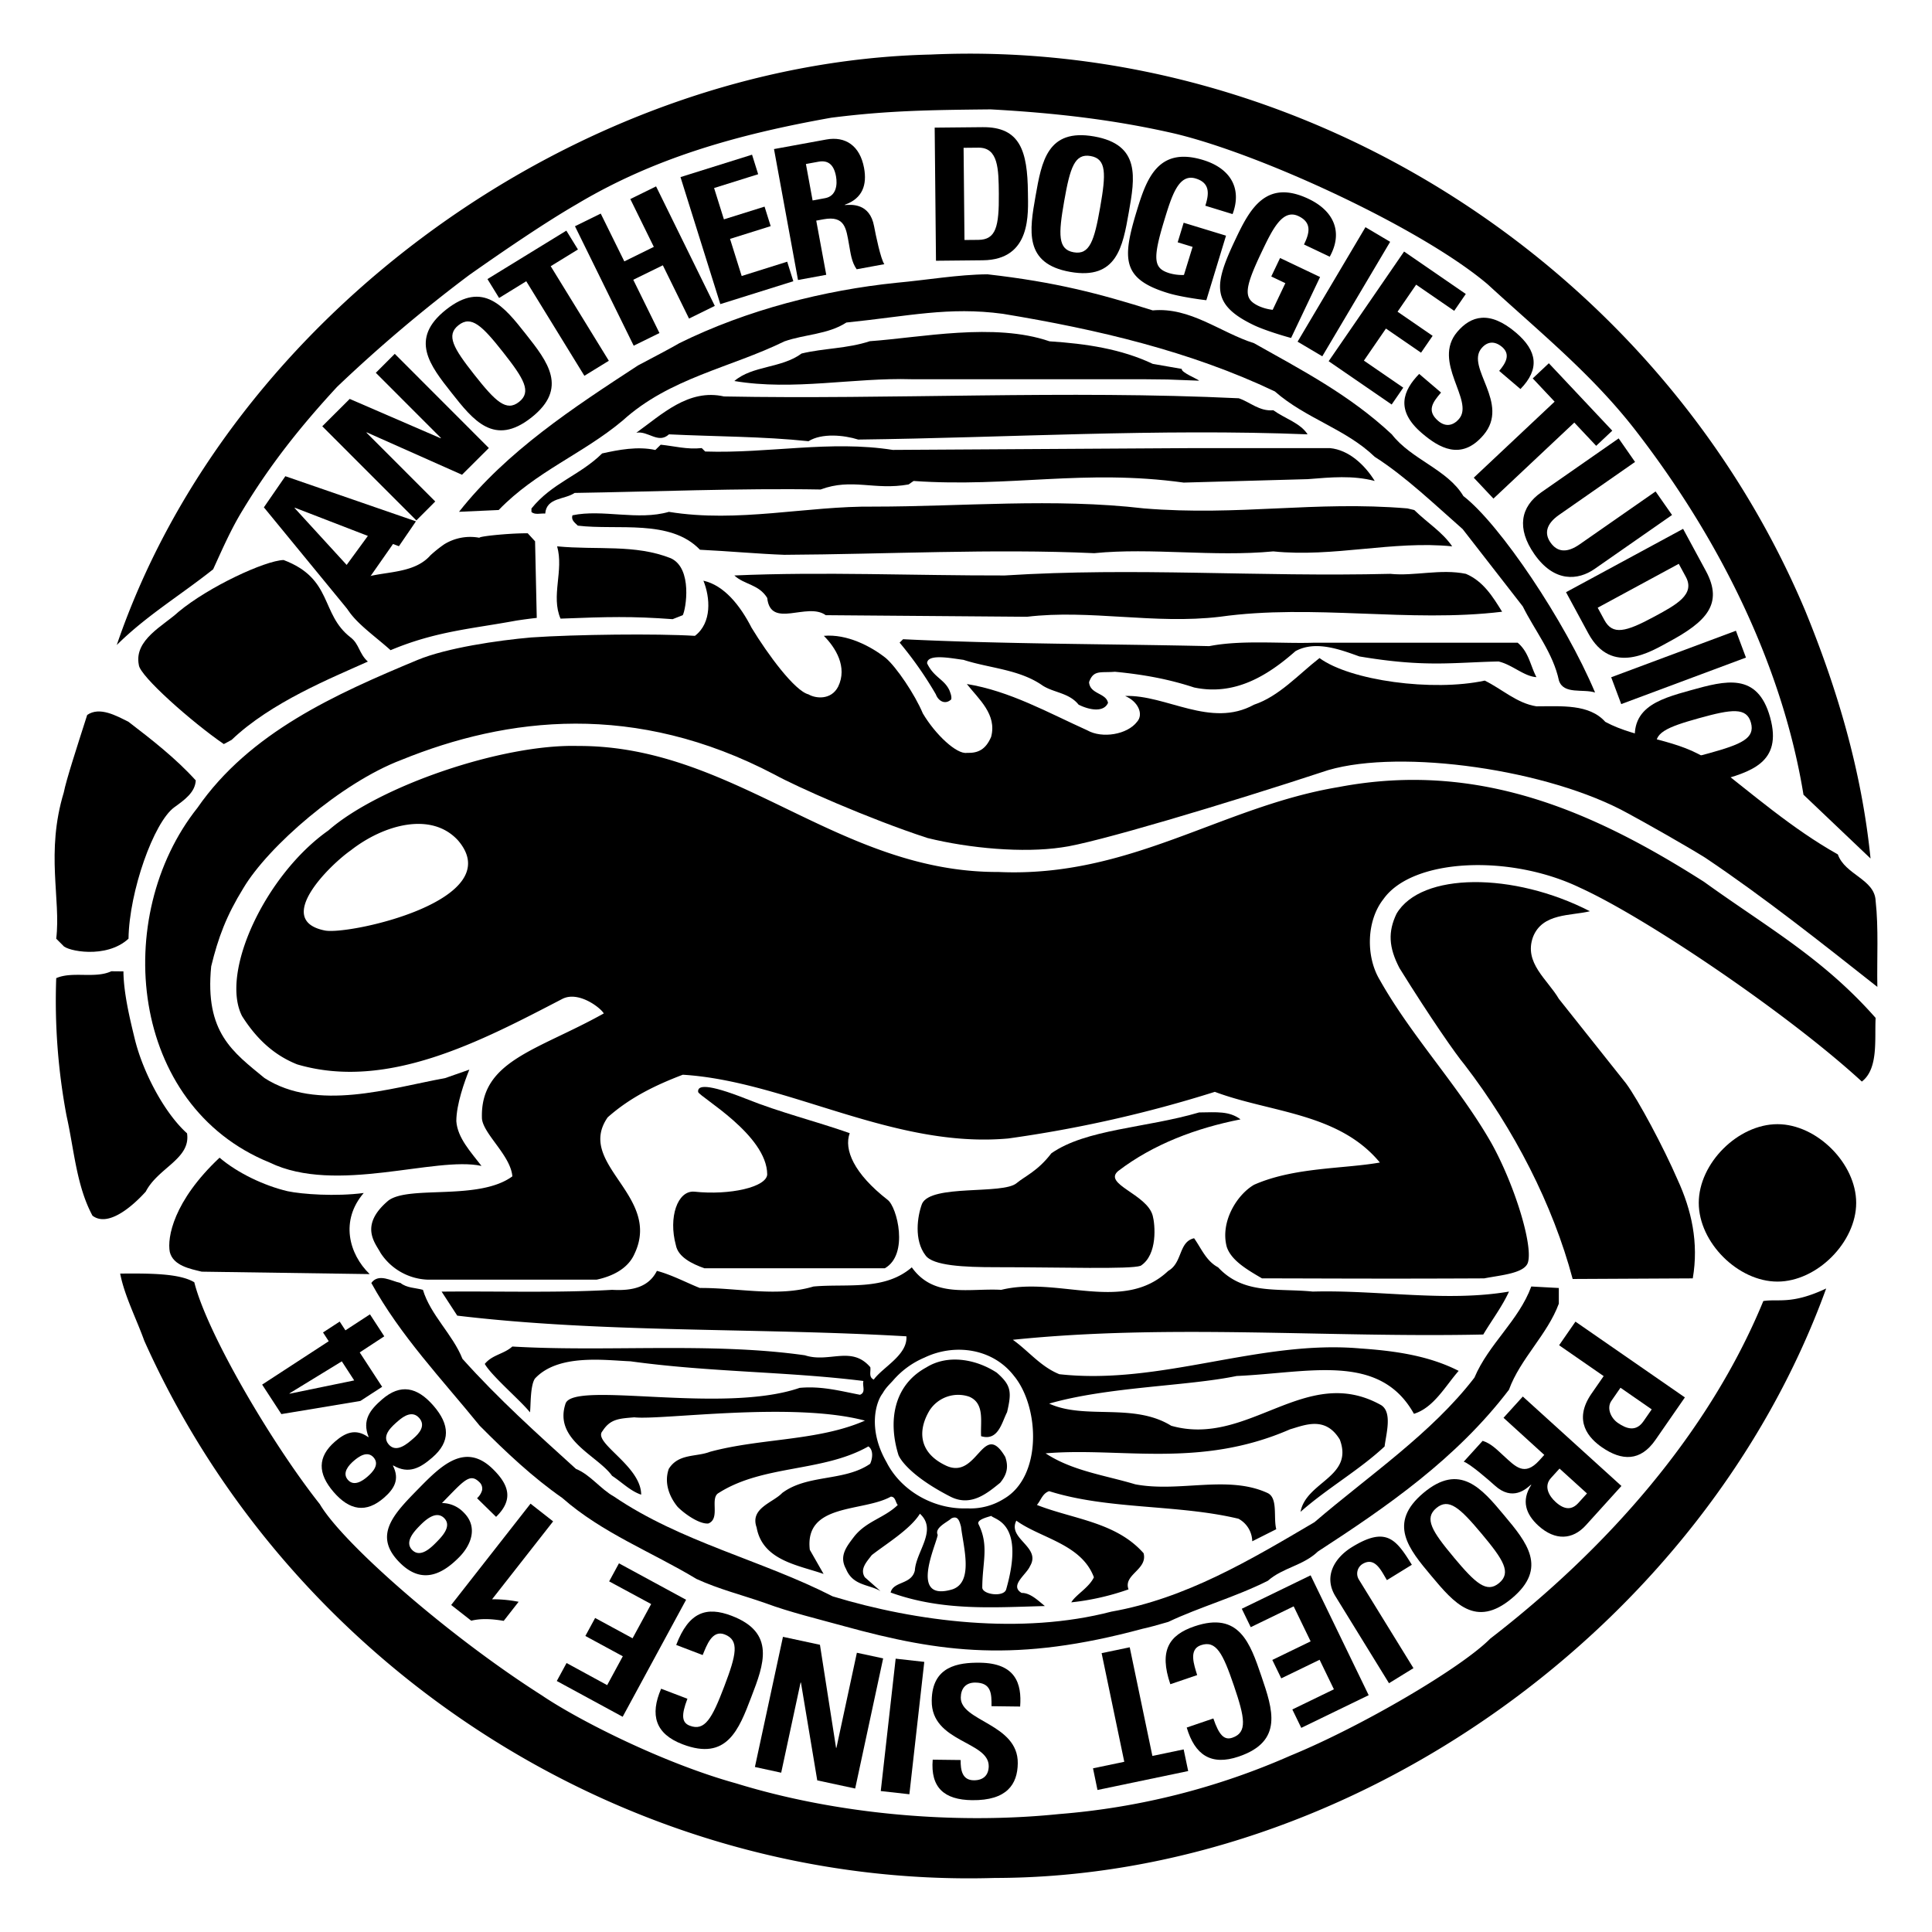 <svg xmlns="http://www.w3.org/2000/svg" viewBox="0 0 1080 1080"><title>2020 000000 Another DoggieStudio Project Since 1984 logo web1080px</title><path d="M985.71,727.29C955.34,801.07,898.47,865.52,833.07,916c-16.24,16.44-72.07,49.16-111.67,65.4a398.18,398.18,0,0,1-129.47,32.68c-57.92,5.93-124,.25-180.52-17.19-40.86-11.32-88.19-35.39-108.43-49.11C249.88,914,191.27,862.25,178.8,840.86c-27.07-34.18-63.12-95.72-70.18-124.05-8.2-5-24.76-5-41.44-4.87,2.33,12.21,9,25.12,13.48,37.57C163.41,934.29,353.55,1055.82,556,1049.79c201-.17,396.6-141.26,464.84-329.52C1001.43,729.43,994,725.94,985.71,727.29Z"/><path d="M856,719.16c-7.07,19.17-23.82,32.1-31.78,50.94C800.39,801.18,765,825,734.79,850.92c-36,21.21-71.87,42.64-113.55,50-50.1,13.06-108.7,5.76-155.78-8.55-39.52-20.22-84.83-30.34-122.27-55.81-7.48-4.16-13.35-12.31-21.21-15.42-22.17-20.1-43.23-39-63.47-61.55-5.41-13.64-17.85-24.47-22.09-38.56-4.23-1.18-9-1-12.55-3.85-5-1-12.2-5.64-16.3,0,16.16,29.44,39.64,54,60.56,79.78C283.07,812,298,826,314.31,837.36c22.32,19.64,50,30.17,75.06,45.3,12.48,5.73,25.67,9,38.49,13.5,13.35,5,29.95,9,43.73,12.81,54.72,15.06,96.82,20.5,167.08,1.53,2.52-.48,9.64-2.43,14.39-3.84,17.38-8.26,37.67-13.92,55.68-23,8.45-7.42,19.65-8.38,28-16.37,38.45-25,77.26-51.7,106.77-90.4,6.27-17.28,21.5-30.85,27.88-48.13V720Z"/><path d="M557.2,767.33c8.07,7.06,8.43,10.66,5.76,22.09-2.94,5.64-4.89,16.33-14.51,13.42-.49-8,2.2-18.31-6.67-22.09a19.05,19.05,0,0,0-22.17,7.71c-6.53,10.9-6.35,23.57,9.32,30.88,17.63,8.12,20.56-26.06,33-4.93,2.11,6,.67,10.16-2.82,14.46-7.05,5.67-16.26,13.7-27.92,7.71-19.78-10.14-27.24-19.2-28.92-23.13-5.86-18.69-3-39,15.58-49.08C529.66,757,545.39,759.62,557.2,767.33Z"/><path d="M829.16,746c4.67-7.86,10.53-15.57,14.38-24-35.14,6-73.11-1-109.69,0-19.92-2-38.6,1.85-52.92-13.55-6.74-3.58-9.4-10.63-13.42-16.26-8.75,2-6.37,13.65-14.45,18.24-25.22,23.88-61.69,2.82-93.36,10.6-17.94-1-37.59,4.83-50-12.58-15.43,13.32-36.64,9-55,10.73-20,6-42.34.67-63.49.81-6.67-2.59-15.92-7.48-24-9.56-4.6,9.12-13.68,11.23-25,10.6-30.8,1.78-63.63.67-95.34,1l8.74,13.42c81.95,9.79,167.44,6.67,251.08,11.56.74,10.45-13.2,17.21-18.24,24.18-3-1.34-1.56-4.45-1.93-6.9-10.53-12.3-23-2.22-36.56-6.67-52.2-7.42-110.85-1.78-163.57-4.9-4.74,4.28-11.15,4.53-15.39,9.72,3.73,6.67,20.41,20.84,25.25,27.07.52-2.74,0-14.77,2.78-18.87,13-14,39.06-10.24,53.39-9.66,44.59,6.14,87.68,5.69,130.24,11-.74,2.74,1.56,6.37-1.93,7.71-10.89-2.08-21.42-5-33.73-3.86-43.23,14.88-126.18-4.2-130.84,8.75-6.79,20.31,17.83,29,26,40.41,5.36,3.49,10.25,8.54,16.26,10.53,0-16.17-27.36-29.08-21.63-35.51,4.38-6.87,9.29-7,17.82-7.72,15,1.73,88.26-9,128.89,1.85-26.24,11.5-58.07,9.72-86.6,17.42-7.65,3-17.65.83-23.06,9.58-2.68,7.71.25,15.42,4.89,21.12,3.7,3.82,12.11,9.83,17.23,9.38,7-2.77.57-14.26,5.83-17.09,24.92-15.86,58.13-11.51,83.64-26,3,2.07,2.3,6.87,1,9.71-14.46,10-34.92,5.71-49.16,16.31-5.22,5.49-18.17,8.49-14.31,19.28,3.34,18.53,23.34,21.06,37.44,26l-7.71-13.51c-3.05-26.23,29.66-21,45.31-29.71,2.66.07,2.52,3.18,3.86,4.67-7.57,7.27-17.21,8.87-24.18,17.4-4.35,5.74-8.82,11-4.75,18.34,3.87,9.49,12.76,8.53,19.28,12.38l-8.75-7.71c-3-4.67,1.19-8.82,3.86-12.39,7.84-6.15,21.58-14.45,26.92-23.13,10,9.12-2.16,21.06-2.82,31.68-1.85,8.08-12,5.93-13.55,12.36,29.11,10.52,57.65,8.29,86.23,7.56-3.75-3-8.1-7.41-13-7.33-7-4.11,2.7-10.23,4.7-15,6.44-10.72-12.78-15.24-7.65-25.4,13.58,9.86,36.39,13,43.36,31.66-2.82,5.86-10.2,9.8-12.65,14a141.18,141.18,0,0,0,32-7.26c-3.11-8.29,10.8-11,8.42-20.19-15.42-17.5-39.37-19-59.65-27,2.24-2.53,3.08-6.45,6.86-7.7,33.07,10.44,71.77,7.26,105.81,15.41a14.6,14.6,0,0,1,7.71,12.61l13.42-6.75c-1.69-6.68,1.09-17.49-4.89-20.25-22.24-10.23-49.3-.16-73.93-4.85-16.9-5.08-35.14-7.45-50.11-17.31,41.73-3.57,86,8.69,136.64-13.43,8.45-2.46,19.8-7.48,27.81,5.71,7.93,21-18.76,23.44-21.95,40.42,15.13-13.35,32.7-23.22,47-36.56.83-7,4.45-19-1.91-23.08-42.2-23.64-74.08,23.83-117.39,11.51-21.12-13.05-48.19-3.19-68.21-12.38,33.07-9.49,77-9.68,104.77-15.43,40.38-1.76,79.9-13.34,99.14,21.14,11.12-3.44,17.57-15.57,25-24-16.57-8.45-35.33-11.19-54.9-12.53-56.65-5-111.37,20.69-168.32,14.39-10.5-4.23-17.27-13.05-26-19.24C653.8,739.92,741.94,747.9,829.16,746ZM532.4,888.46c-24.53,7.3-9.06-24.76-8.21-30.46-2-4,5.58-7.21,7.56-9.16,4-2.05,4.74,2.17,5.46,4.58C538.58,865,544.37,884.4,532.4,888.46Zm30.06,0c-1.24,4.46-13,3-13.36-.88,0-14.05,3.92-23.53-2.09-35.53-1.42-2.85,7.08-4.43,7.08-4.68C556,849.64,573.13,851,562.46,888.46Zm4.63-119c14.07,17.58,15.41,55.74-5.65,68.23a35.37,35.37,0,0,1-20.74,5.5c-19.19.69-37.27-10.23-45.12-25.82-10.71-18.65-5.85-33.85-2.17-38.49,1.77-3.22,4.1-5.22,6-7.39a47.54,47.54,0,0,1,17.37-12.58C533.53,750.84,555.14,753.6,567.09,769.49Z"/><path d="M993.62,628.42c22,0,44,22,44,44s-21.93,44-44,44-44-21.87-44-44S971.52,628.42,993.62,628.42Z"/><path d="M888.76,509.39c-10.67,2.67-26.53.89-31.8,14.38-5.26,14.47,8.08,23.71,14.46,34.61l37.52,47.21c6.75,9.1,21.13,36,28.84,53.88,7.79,16.91,11.91,35.2,8.49,55.15l-67.14.34c-11-41.36-32.69-83.72-60.51-119.88-4.58-5.42-19-26.05-36.29-53.88-6.11-11.72-6.46-20.36-1.68-30.38C794.35,487.44,846.14,487.44,888.76,509.39Z"/><path d="M693.46,625.73c-24.84,4.9-48.7,13.85-68.36,28.85-8.77,7.38,16.09,12.88,19.28,25,1.31,4.82,2.91,21.79-6.74,28-5.87,2.08-43.92.79-81.18.79-17.38,0-35-.79-39.1-6.63-6.52-8.47-4.56-21.89-1.93-28.85,5.07-11.06,45.18-4.94,52.89-11.53,4.67-3.91,11.77-6.67,19.4-16.66,19.43-13.59,52.8-14.08,82.61-22.84C680.21,621.74,687.16,621,693.46,625.73Z"/><path d="M475,633.44c-3.34,9.12,2.24,22.53,21.21,37.3,5.26,3.91,12,30.58-1.59,38.23H393.74c-6.81-2.44-14.67-6.2-15.93-12.94-4.22-15.5.89-30.55,10.24-29.89,20,2.15,40.41-2.55,40.83-9.6-.12-22.06-37.5-43.14-38.61-46.09-.52-3.83,4.86-4.86,26.92,3.84C436,621.87,455.52,626.61,475,633.44Z"/><path d="M952.54,492.93c-60.81-38.71-125.48-68-204.39-52.93-65.43,10.9-116.5,50.78-190.07,47.44C468.53,487.78,410.79,416.63,323,417c-42.19-1.17-111.23,22.47-139.43,47.23-35,24.62-60.74,79.24-48.26,103.76,8.23,13,18.09,21.93,30.79,27,50.42,14.87,103-13.1,148.19-36.56,9.08-4.72,21.54,5,23.23,8.09-37.1,20.76-69.4,26.38-68.1,58.92,1,8.73,16,20.48,17,32.14-18.73,13.79-57.61,4.87-69.27,13.51-16.72,14.06-7.15,24-4.45,29.25a32.85,32.85,0,0,0,26.5,15h94.31c8.34-1.77,17.42-5.86,21.18-14.45,15.52-32.56-33.12-50.13-15-76.28,12.69-11.28,27.06-18.12,42-23.83,58.13,3.56,117.6,41.41,181.89,35.64a706.63,706.63,0,0,0,115.52-26.07C710.15,622,748.34,622,771.36,649.86c-20.41,3.6-48,2.57-70.33,12.43-9.61,5.57-19,20.76-15.27,34.7,2.51,7.6,11.33,12.73,19.71,17.63,30.32,0,62.85.3,124.21,0,8.93-1.78,22.73-2.73,24.47-9,2.81-9.64-7.34-42.93-20.32-66.39-18-31.71-44.64-59.66-62.47-91.35-7.9-13-7.6-33.12,2-45.28,16.16-22.84,70.66-25.29,110-6.3C920.7,513.32,999.91,567,1040.78,604.6c9.41-7.21,7.06-23.8,7.71-35.57C1019,535.57,988.05,518.52,952.54,492.93ZM181.68,520.17c-29-5.69,2.84-36.74,14.43-44.83,18.14-14.21,44.92-21.95,59.92-5.56C284.65,503.14,195.28,522.77,181.68,520.17Z"/><path d="M1048.49,503.61c-.51-12.18-17.07-14.54-21.13-26-25.66-14.38-47.85-33.89-71.26-52-17.41-12.6-40.66-12.31-58.73-22.09-9-10.09-24.54-8.68-38.5-8.68-10.92-1.7-19.18-9.64-28.89-14.38-29.11,6.3-75.27,0-92.37-12.6C725.76,377.11,715,389.27,701,393.93c-24.25,13.33-49-5.68-72.08-4.88,7.27,3,10.53,10.23,6.68,14.46-5.41,7.09-19.43,9.49-27.81,4.74-21.89-9.86-43.35-22-67.32-25.88,6.65,8.46,16.93,17,13.58,29.54-3,7-7.18,9.17-13.58,8.95-5.64.89-17.58-10.16-24.62-22.1-4.38-10.51-14.76-25.88-20.69-30.91-8.23-6.54-21.65-13.58-34.63-12.41,6.51,6.51,13.36,17.41,8,28.4-3.95,7.69-12.71,6.62-16.57,4.32-7.71-1.93-22.69-22.23-31.81-37.22-6.3-12.32-15.27-23.73-26.94-26.33,3.81,9.4,4.85,23.51-4.75,30.83-21.17-1.32-66.85-.8-91.47.89-18.69,1.63-47.25,5.83-63.5,12.55-45.94,19.13-93.93,40.56-123.16,82.75C62.22,512.21,72.22,618,150.74,649.86c37.07,18,92.65-3.74,118.42,1.9-5.91-7.71-13.43-15.68-14.07-25,0-9.41,4.57-22.16,7.27-28.83l-13.49,4.72c-31.3,5.75-71.58,18.86-101,0-17.58-14.51-33.5-25.38-29.81-62.46C122,524,126.58,511.84,136,496.55c13.83-23.35,54.78-59,88.27-71.72C283.64,400.69,355,392.09,433,433c12.06,6.67,52.35,24.62,85.42,35.44,23.72,5.86,53.54,8.45,75,5.27,17.28-2.08,91.5-24.25,149.12-43.23,41-11.94,123.23-.4,167.72,24.32,9.27,5,32.31,18,43,24.69,32.79,22,65.12,47.68,96.19,72.2C1049.15,535.64,1050.19,519,1048.49,503.61Z"/><path d="M160.76,665.89c7.94,1.7,26.92,3.07,42.57,1-13.21,15.35-8.39,34,3.31,45.34l-93.87-1.36c-6.35-1.56-15.92-3.27-17.85-11-1.54-8,2-28.45,27.82-52.72C132.63,655.62,147.52,662.77,160.76,665.89Z"/><path d="M69,543c.12,12.36,3.66,26.79,6.39,38C80,599.7,92.1,622.39,104.55,633.53c2.18,14.3-16.16,19.16-23.08,32.61-.65.62-18.81,21.76-29.78,13.43-9-16.78-10.25-36.93-14.48-55.78a347.6,347.6,0,0,1-5.78-77c9.12-4,21.67.42,30.79-3.85Z"/><path d="M109.44,436.26c-.4,6.67-6.11,10.77-12.06,15.06-11.42,8.36-25.16,47-25.54,73.42-12.51,11.53-34.58,6.8-36.55,3.85l-3.86-3.85c2.68-22.17-6-48,4.24-81.81,1.27-6.67,7.19-24.89,13.07-43.26,6.94-4.84,16.29.43,23.1,3.84C84.8,413.44,98.26,423.91,109.44,436.26Z"/><path d="M196,356.33c4.88,3.73,4.63,9,9.63,13.5-20.27,9.13-54.13,22.73-76.17,43.78l-4.35,2.33c-17.72-12.15-47.1-38.11-47.5-44.25C74.79,357.61,91.48,349.76,99.81,342c17-14.11,48.36-28.61,58.72-28.95C186.33,323.56,179,343.22,196,356.33Z"/><path d="M299.11,302.59l.94,42.82c-3.64.39-7.49.91-11.45,1.51-24.76,4.6-44.87,5.88-70.27,16.54C205.64,352,185.15,339.29,195,328.11c9.59-10.94,33.7-4.08,45.63-17.7a71.33,71.33,0,0,1,7.73-6.17A27.7,27.7,0,0,1,268,300.62c-.16-.38,3.54-1,8.82-1.52s12.1-1,18.17-1Z"/><path d="M375,312.07c12.31,5.65,8.39,28.68,6.67,31.82L376,346.12c-22.73-1.68-36.12-1.34-62.66-.3-5.49-12.71,1.93-26.84-1.9-40.41C333.81,307.56,355,304.12,375,312.07Z"/><path d="M676,361.19c18.32-3.58,40.41-1.28,58.75-1.92H848.37c6.26,5.25,7.11,12.82,10.5,19.25-6.88-.37-13.55-7-21.18-8.75-25.36.52-40.77,3.41-77.79-2.82-10.75-3.85-24.47-9.1-35.73-2.95-15.87,14-34.19,25.05-56.66,20.3-13.59-4.45-27.28-7.15-44.25-8.78-8,.67-12-1.23-14.47,5.82.51,6.82,9.49,5.92,10.6,11.56-2.47,5.65-10.83,3.86-16.46,1-5.34-6.67-13.72-6.59-20.09-10.66-13-9.13-29.68-9.64-44.27-14.39-6.16-.74-20.21-3.72-20.32,1.93,3.79,8.05,9.79,8.87,12.61,15.42.52,1.53,1.18,2.95.89,4.74-3.34,3.19-7.2,1-8.61-2.81a205.43,205.43,0,0,0-20.24-28.89l1.93-1.91C561.23,360.06,617.91,359.91,676,361.19Z"/><path d="M819.45,320.78c9.71,4.13,15,12.72,20.24,21.18-52,6.3-105.44-4.52-157.79,2.82-36.55,4.37-72.6-4.22-107.81,0l-112.49-.89c-10.38-7.56-30.84,7.94-32.72-9.64-4.75-7.71-12.73-7.31-18.37-12.56,49.39-2.19,100.7.11,151.14,0,73.53-4.64,140.64.9,215.53-.91C790.6,322.19,805.28,317.85,819.45,320.78Z"/><path d="M790.6,285.12c7.63,7.45,15.51,12.06,21.18,20.29-33.19-3.34-66.19,6.28-100,2.82-33.59,3.19-68.07-2.2-100.1,1-56.57-2.58-116.71.61-173.21.91-14.76-.52-31.44-2.08-47.18-2.83C374.7,290,345.23,296.53,323,293.84c-1.65-1.66-3.86-3.07-3-5.78,16.83-3.57,36.58,3.1,53.91-1.93,38.75,6.3,77-3.34,114.56-2.93,49.23,0,100.61-4.87,151,1,53.32,4.37,95.21-4.34,147.26,0Z"/><path d="M392.28,250.48l1.92,1.92c35.59,1.17,69.92-6.4,104.85-.9l167.43-1h77c10.53,1,19.44,9.38,25,18.35-12.38-3.21-24.32-2.05-37.48-1l-69.3,1.92c-55.9-7.7-96.93,2.83-151-.9l-2.81,1.94c-19.06,3.44-31.59-3.73-49.17,2.82-44.11-.8-95.34,1.27-137.54,1.92-5.49,3.84-15.65,2.43-16.4,11.54-2.58-.25-5.77.9-7.7-.92v-1.92c11.55-14.35,27.06-18.47,39.52-30.78,9.2-2.05,19.87-4.09,29.74-1.93l3-2.95C376.92,249.34,384,251.38,392.28,250.48Z"/><path d="M692.5,222.64c6.38,2.17,11.57,7.43,19.28,6.68,6.38,4.61,15.2,7.18,19.17,13.48-83.09-3.34-168.68,1.91-251.18,2.92-8.09-2.54-20.39-3.71-27.81.92-25.43-2.7-52-2.57-78-3.84-6,5.51-11.57-2.06-18.24-.91,14.15-10.13,29.14-24.76,49-20.27C497.64,223.41,595.89,218,692.5,222.64Z"/><path d="M644.38,203.4l16.24,2.83c-.52,1.92,8.7,5.55,9.74,6.58l-17.65-.67-14-.15H509.73c-32.48-1-66.22,6.56-99.22,1,10.16-8.71,26.33-7.05,37.6-15.38,12.45-3,25.49-2.7,38.14-6.88,28.43-2,69.59-10.58,100.44.07C607.08,192.11,626.8,195.06,644.38,203.4Z"/><path d="M644.38,173.51c21.06-1.93,37.67,12.32,56.65,18.35,26.62,15,53.38,28.86,77,50.94,10.93,14.1,31.13,19.6,40,34.49,20.38,15.69,56.85,69.94,73.62,109.83-6.66-2.18-17.58,1.26-20.19-6.67-3.26-15.43-13.56-28-20.21-41.45l-33.62-43.23c-15-13.16-32-29.51-49.16-40.41-16.24-15.65-38.41-21.3-55.84-36.56-47.23-22.46-99.05-34.64-152-43.37-30.42-4.1-52.61,1.31-87.52,4.87-10.23,6.68-23.29,6.54-34.62,10.53-30.11,14.76-64.14,20.4-90.42,44.27-22.32,18.7-48.39,28.34-69.3,50l-22.17,1c26.68-33.84,63.89-58.22,100.05-81.82,8.87-4.64,20.42-10.79,23.11-12.45,38-18.74,81.19-29.64,121.24-33.74,17-1.54,34.62-4.62,51-4.75C590.21,157.68,614.57,164.14,644.38,173.51Z"/><path d="M1009.1,341.31C928.27,149.54,730.08,21,520.31,30.49,324.93,35,128.77,174.55,65.26,360.58c16.43-16.31,35.65-27.85,53.88-42.33,4.89-10.68,9.87-22.19,16.3-32.71,15.14-25.16,32.11-46.69,53-69.29a819.65,819.65,0,0,1,74-62.61c19.12-13.46,42.44-29.37,59.82-39.4,43.24-25.9,89.85-39.07,142.33-48.42,31.35-4,55.07-4.34,89.15-4.68,35.08,1.92,68.83,5.65,103.23,13.6C706.12,86.56,795.25,128,831.69,159c29.45,27.06,58.69,50.57,83.1,82.25,49.3,63.87,82.23,134.59,93.37,203l37.49,35.66C1040.67,430.73,1027,385.05,1009.1,341.31Z"/><path d="M196.59,343.43l-49.08-59.82,12-17.4,73,25.22L223,305.33l-3.31-1.22-16.44,23.5,2.39,2.8Zm-31.8-59.63-.12.18,29.11,31.81,11.86-16.21Z"/><path d="M232.75,290.92l-52.6-52.63L195.49,223l50.86,22,.15-.15-36.42-36.45,10.6-10.6,52.59,52.64-15,14.95L205,241.69l-.15.15,38.46,38.49Z"/><path d="M252.46,219.63c-12.2-15.45-23.82-30.18-3.05-46.58s32.4-1.67,44.59,13.78c12.07,15.29,23.82,30.18,3.05,46.58S264.53,234.92,252.46,219.63Zm28.78-22.72c-11.81-15-17.84-20.72-24.93-15.12s-2.9,12.8,8.91,27.76,17.84,20.72,24.93,15.12S293.05,211.88,281.24,196.91Z"/><path d="M316.59,128.93l6.48,10.53-15.22,9.35,32.49,52.86-13.67,8.4-32.49-52.85L279,166.57,272.49,156Z"/><path d="M365.49,138l-13.14-26.73,14.4-7.08L399.58,171l-14.41,7.08-14.64-29.78L354,156.39l14.64,29.78-14.4,7.08-32.83-66.78,14.4-7.08L349,146.12Z"/><path d="M402.66,170,380.4,99l40-12.53,3.42,10.92-24.64,7.72,5.49,17.51,22.72-7.12,3.42,10.91-22.72,7.13,6.51,20.75,25.45-8,3.42,10.92Z"/><path d="M461.88,153.62l-15.79,2.9L432.67,83.33,461.83,78c10.77-2,18.9,3.45,21.19,15.92,1.71,9.32-.77,17-10.72,20.51l0,.2c3.52-.23,13.91-1.29,16.33,11.88.86,4.67,3.7,18.4,5.72,21.17l-15.47,2.84c-2.91-4.08-3.4-9.12-4.28-13.89-1.6-8.72-2.12-16.27-14.25-14.05l-4.07.75Zm-7.63-41.56,7-1.29c6.27-1.15,6.93-7.55,6.08-12.22-1.29-7-4.8-9.07-9.82-8.15l-7,1.28Z"/><path d="M522.49,71.35l26.79-.26c21-.21,25.1,13.36,25.33,36.55.11,11.44,2.17,37.6-25.25,37.86l-26.14.26Zm16.66,62.81,7.76-.07c9.78-.1,11.62-7.23,11.44-25.88-.13-13.71-.25-25.77-11.41-25.66l-8.29.08Z"/><path d="M578.89,109.55c3.41-19.38,6.66-37.86,32.72-33.28S634.43,99.33,631,118.71c-3.37,19.19-6.65,37.87-32.71,33.29S575.52,128.74,578.89,109.55ZM615,115.9c3.3-18.78,3.57-27.1-5.33-28.67s-11.47,6.36-14.77,25.14-3.58,27.1,5.32,28.66S611.71,134.68,615,115.9Z"/><path d="M673.78,115c2.11-6.57,2.77-12.73-5.36-15.21-9.56-2.92-13.38,9.6-17.59,23.4-6.8,22.28-5.77,26.9,3,29.57a25.9,25.9,0,0,0,8,.95L666.67,138l-8.34-2.55,3.34-10.94,23.68,7.23-11,36.08c-4.41-.49-15.37-2.1-21.46-4-25.83-7.88-25.62-19.12-17.37-46.13,5.47-18,12-35.9,37.06-28.24,15,4.59,21.9,15.63,16.44,30.23Z"/><path d="M728.93,136.66c3.06-6.19,4.62-12.19-3.06-15.84-9-4.29-14.64,7.53-20.84,20.56-10,21-9.66,25.76-1.41,29.69a26.12,26.12,0,0,0,7.82,2.12l7.08-14.89-7.87-3.75,4.92-10.33,22.36,10.64-16.2,34.06c-4.29-1.12-14.88-4.34-20.64-7.07-24.38-11.6-22.52-22.7-10.39-48.2,8-16.94,17.11-33.74,40.81-22.47,14.21,6.76,19.37,18.68,11.82,32.32Z"/><path d="M725.36,191l37.94-64,13.8,8.18-37.93,64Z"/><path d="M742.73,201.92l42.16-61.31,34.5,23.73-6.48,9.42-21.28-14.63-10.39,15.12,19.61,13.49-6.48,9.42-19.62-13.49-12.32,17.92,22,15.12-6.48,9.42Z"/><path d="M794.93,242.21c-15.12-12.89-10.6-23.93-1.6-33.19l12.22,10.42c-4.62,5.41-8.25,10.16-1.54,15.89,4.13,3.51,8.36,2.65,11.63-1.2,8.69-10.19-15.36-31.78-1-48.64,7.56-8.87,17.94-12.2,32.82.48,11.9,10.14,13.39,20.35,2.48,31.5l-11.89-10.13c3.61-4.24,6.56-9.17,1.63-13.38-4-3.38-8.12-3.26-11.46.66-9.16,10.75,16.23,30.77,1.06,48.57C816.79,257.86,804.23,250.14,794.93,242.21Z"/><path d="M901.27,240.75l-9,8.47-12.23-13-45.2,42.5-11-11.69,45.2-42.5-12.23-13,9-8.47Z"/><path d="M934.68,287.88l-43.3,30.17c-9.13,6.36-22.48,7.76-33.66-8.28-10.08-14.48-7.67-26.52,3.83-34.54l43.29-30.16L914,258.23l-42.45,29.58c-7.53,5.25-8.18,10.62-4.84,15.42,4,5.75,9.56,5.78,16.32,1.06l42.45-29.57Z"/><path d="M940.86,295.63l12.75,23.56c10,18.5-.07,28.44-20.47,39.48-10.06,5.44-32.22,19.49-45.27-4.62l-12.45-23Zm-47.74,44.09,3.7,6.83c4.65,8.6,11.81,6.89,28.22-2,12.05-6.52,22.66-12.26,17.35-22.08l-3.95-7.29Z"/><path d="M900.67,378.59l69.72-26,5.61,15-69.72,26Z"/><path d="M945.41,385.78c19-5.24,37.05-10.24,44.11,15.26s-11,30.51-30,35.76c-18.78,5.19-37,10.24-44.11-15.26S926.64,391,945.41,385.78Zm9.77,35.34c18.38-5.08,26-8.4,23.61-17.11s-10.67-7.64-29-2.55-26,8.4-23.61,17.11S936.81,426.21,955.18,421.12Z"/><path d="M941.86,781.16,925.4,804.92c-8.35,12.06-18.73,11.85-29.92,4.11-6.94-4.81-16.51-14.54-5.8-30l6.78-9.78L871.55,752l9.14-13.2Zm-36-5.41-5.08,7.34c-2.72,3.93-.45,9.52,3.62,12.33,5,3.46,10.21,5,14.32-.94l4.6-6.64Z"/><path d="M840.48,792.56l10.78-11.89,55.13,50-19.92,22c-7.35,8.11-17.1,8.73-26.49.22-7-6.37-9.73-14-4-22.81l-.15-.13c-2.67,2.32-10.27,9.48-20.2.48-3.51-3.18-14.11-12.36-17.4-13.34l10.57-11.65c4.78,1.47,8.24,5.18,11.83,8.43,6.57,6,11.57,11.64,19.85,2.51l2.78-3.08Zm31.31,28.38L867,826.21c-4.29,4.73-.92,10.22,2.59,13.4,5.27,4.78,9.33,4.3,12.75.52l4.79-5.28Z"/><path d="M840.77,847c12.64,15.09,24.68,29.47,4.39,46.46s-32.34,2.61-45-12.48-24.68-29.47-4.39-46.47S828.26,832,840.77,847Zm-28.12,23.54c12.24,14.62,18.43,20.19,25.36,14.39s2.53-12.87-9.71-27.49S809.87,837.22,802.94,843,800.41,855.89,812.65,870.51Z"/><path d="M776.46,940.93l-29.94-48.61c-6.81-11.06-.5-21.49,9.18-27.45,19.1-11.76,24.67-4.54,33.53,9.85L775.3,883.3c-3.14-5.09-6.61-13.36-13.76-8.95a6.35,6.35,0,0,0-1.9,8.67l30.49,49.49Z"/><path d="M732.64,880.62l32.46,67-37.68,18.27-5-10.29,23.24-11.27-8-16.51-21.43,10.39-5-10.29,21.42-10.39-9.48-19.57-24,11.64-5-10.29Z"/><path d="M705.13,937c6.35,18.63,12.4,36.39-12.65,44.92-15.49,5.28-24.55-.89-29.1-16.21l14.89-5.08c3.19,9.37,6.1,12.3,10.62,10.76,8.55-2.92,7-11.1.85-29.15s-9.91-25.47-18.46-22.56c-7,2.4-3.75,11.08-2.06,16.71l-15,5.1c-6.42-18.82-.73-27.51,13.46-32.35C692.74,900.6,698.85,918.55,705.13,937Z"/><path d="M613.5,1000.61,611,988.5l17.48-3.65-12.67-60.73,15.71-3.28,12.67,60.74,17.48-3.65,2.53,12.1Z"/><path d="M547.82,929.47c19.87.25,23.45,11.63,22.44,24.5l-16-.2c.09-7.11-.16-13.09-9-13.2-5.42-.06-8.11,3.3-8.18,8.35-.16,13.4,32.13,14.62,31.86,36.78-.14,11.65-6,20.85-25.55,20.61-15.62-.19-23.3-7.09-22-22.64l15.62.19c-.07,5.57.82,11.25,7.3,11.33,5.21.06,8.32-2.68,8.39-7.83.17-14.12-32.15-13.29-31.86-36.68C521,931.41,535.59,929.32,547.82,929.47Z"/><path d="M516.68,929,508.35,1003l-16-1.79,8.33-74Z"/><path d="M493.69,927.05,478.05,999.8l-21.2-4.56-9.12-54.67-.21,0-10.83,50.38L422,987.76,437.68,915l20.68,4.45,9,57.6.21,0L479,923.9Z"/><path d="M420,948.59c-7,18.39-13.71,35.92-38.43,26.48-15.3-5.83-18.33-16.37-12-31.06l14.7,5.6c-3.53,9.25-3.16,13.36,1.3,15.06,8.45,3.23,12.48-4.06,19.27-21.88s8.65-25.93.21-29.15c-7-2.65-10,6.13-12.25,11.54L378,919.53c7.09-18.58,17-21.63,31-16.29C433.73,912.68,427,930.39,420,948.59Z"/><path d="M383.53,894.28l-35.46,65.41-36.82-20,5.46-10.05L339.41,942l8.74-16.13-20.93-11.35,5.46-10.06,20.93,11.35L364,896.68,340.52,884,346,873.91Z"/><path d="M281.58,906.07c-6-1-12.16-1.54-18.16-.09l-11.21-8.78,44.36-56.64,12.63,9.9L275.08,894a75.35,75.35,0,0,1,14.83,1.41Z"/><path d="M266.68,837.51a9.59,9.59,0,0,0,2.78-4.35,4.9,4.9,0,0,0-1.6-4.74c-5.32-5.21-8.82-.42-20.8,11.79a16.94,16.94,0,0,1,12.12,5.25c8.13,8,4.31,18.08-2.4,24.92-9.88,10.08-21.08,15.13-33,3.45-15.71-15.41-3.73-27.48,10.42-41.9,12.41-12.66,25.84-25.9,41.32-10.72,9.18,9,11.54,17.23,1.79,26.72Zm-18.44,11.07c-4.56-4.46-10.63,1.27-13.73,4.44s-8.58,9.05-4,13.52S241,865.12,244.06,862,252.79,853.05,248.24,848.58Z"/><path d="M241.7,814.74c-6.7,5.8-13.14,9.54-21.89,4.46l-.16.14c3.94,7.7.67,13-5.1,18-9.91,8.56-19.09,7.08-28.05-3.29s-9.1-19.67.8-28.23c5.77-5,11.54-7.45,18.59-2.44l.16-.14c-3.76-9.39.87-15.22,7.57-21,10.22-8.83,19.53-7,28.7,3.57S251.92,805.91,241.7,814.74ZM205.37,825.5c2.8-2.42,7-6.73,3.5-10.75s-8.34-.52-11.15,1.91c-2.65,2.29-6.68,6.62-3.27,10.56S202.72,827.8,205.37,825.5ZM231.2,804c3.12-2.69,6.92-7,3.17-11.3s-8.53-1.2-11.65,1.49c-3.27,2.84-9.81,8.2-5.43,13.27S227.93,806.84,231.2,804Z"/><path d="M201.45,783.14c-43.85,7.26-44,7.38-44.17,7.34L146.54,774l37.22-24.25-3.19-4.9,9.32-6.08,3.2,4.9,13.72-8.95,8,12.29-13.73,9,12.54,19.23ZM191.07,761,161.8,778.91l.11.18L198,771.66Z"/></svg>